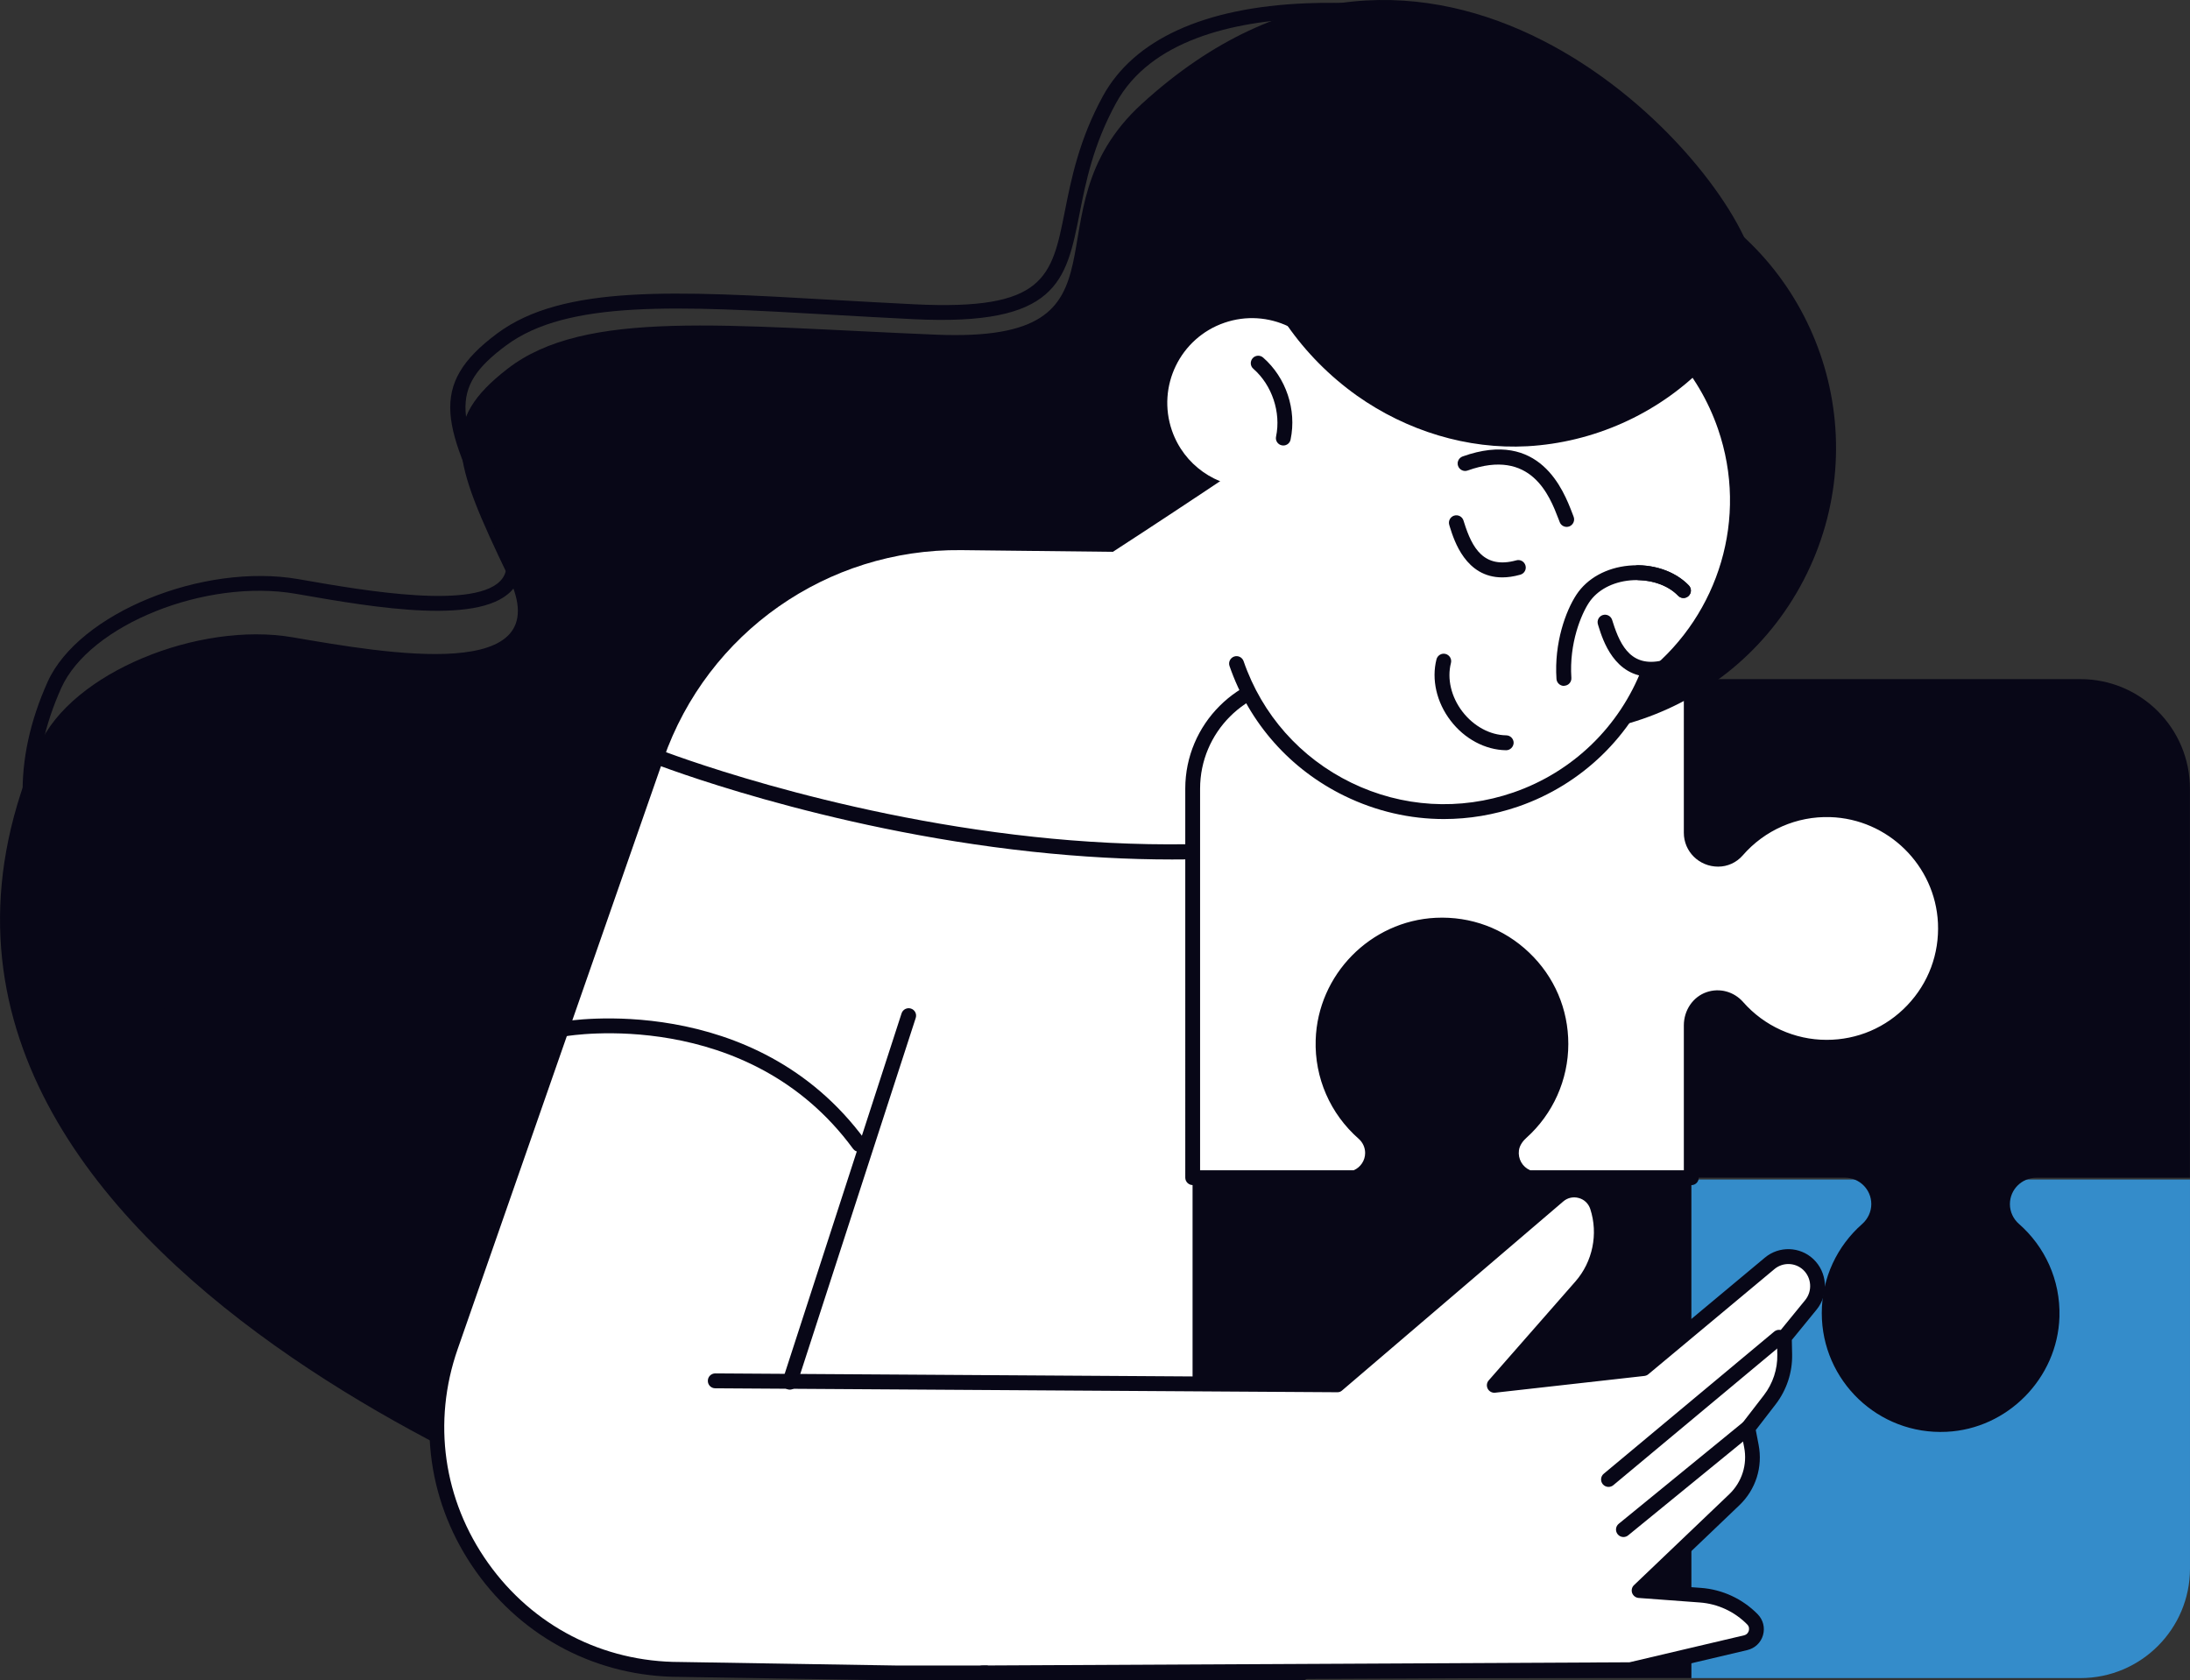 <?xml version="1.0" encoding="UTF-8" standalone="no"?>
<!-- Generator: Adobe Illustrator 25.0.0, SVG Export Plug-In . SVG Version: 6.00 Build 0)  -->

<svg
   version="1.1"
   x="0px"
   y="0px"
   viewBox="0 0 294.04 225.64"
   style="enable-background:new 0 0 294.04 225.64;"
   xml:space="preserve"
   id="svg928"
   sodipodi:docname="changement.svg"
   inkscape:version="1.1.1 (c3084ef, 2021-09-22)"
   xmlns:inkscape="http://www.inkscape.org/namespaces/inkscape"
   xmlns:sodipodi="http://sodipodi.sourceforge.net/DTD/sodipodi-0.dtd"
   xmlns="http://www.w3.org/2000/svg"
   xmlns:svg="http://www.w3.org/2000/svg"><rect x="0" y="0" width="294.04" height="225.64" fill="#333333" stroke="none"/><defs
   id="defs932" /><sodipodi:namedview
   id="namedview930"
   pagecolor="#ffffff"
   bordercolor="#666666"
   borderopacity="1.0"
   inkscape:pageshadow="2"
   inkscape:pageopacity="0.0"
   inkscape:pagecheckerboard="0"
   showgrid="false"
   inkscape:zoom="2.1561692"
   inkscape:cx="146.78811"
   inkscape:cy="112.93177"
   inkscape:window-width="2560"
   inkscape:window-height="1387"
   inkscape:window-x="0"
   inkscape:window-y="25"
   inkscape:window-maximized="1"
   inkscape:current-layer="svg928" />
<style
   type="text/css"
   id="style824">
	.st0{fill:#FFFFFF;}
	.st1{fill:#080717;}
	.st2{fill:#66CCFF;}
	.st3{fill:none;}
</style>
<g
   id="Layer_2">
</g>
<g
   id="_x3C_Layer_x3E_">
	<g
   id="g925">
		<path
   class="st1"
   d="M235.4,34.98c-4.66-15.76-43.66-56.16-82.1-21.03c-16.13,14.74,0.64,32.14-27.57,30.99    c-28.21-1.15-47.16-3.52-57.6,4.59c-9.02,7-7.57,11.89,0.14,27.92c6.95,14.45-16.5,10.26-29.01,8.12    c-12.52-2.14-29.68,4.69-34.04,14.6c-30.32,68.89,81.44,105.98,81.44,105.98S255.58,103.29,235.4,34.98z"
   id="path827" />
		<g
   id="g831">
			<path
   class="st1"
   d="M145.95,179.3c-0.04,0-0.09,0-0.14-0.01c-0.29-0.04-29.14-4.01-60.43-13.01     c-42.19-12.14-68.5-27.15-78.21-44.63c-5.24-9.43-5.5-19.55-0.78-30.08c4.13-9.21,20.82-16.04,33.7-13.8l0.46,0.08     c8.28,1.45,23.7,4.14,26.89-0.16c0.92-1.24,0.73-3.18-0.58-5.75c-7.45-14.7-9.54-20.14-0.1-27.17     c8.84-6.58,23.98-5.71,44.93-4.51c3.52,0.2,7.21,0.41,11.09,0.6c17.54,0.86,18.43-3.62,20.2-12.54c0.85-4.26,1.9-9.57,5.11-15.43     c4.16-7.59,13.6-11.9,27.32-12.45c10.21-0.41,19.05,1.35,19.42,1.42c0.54,0.11,0.89,0.64,0.78,1.18     c-0.11,0.54-0.64,0.89-1.18,0.78c-0.35-0.07-35.33-6.9-44.59,10.03c-3.06,5.6-4.04,10.52-4.9,14.86     c-1.8,9.09-2.99,15.09-22.26,14.15c-3.88-0.19-7.58-0.4-11.1-0.6c-20.53-1.17-35.36-2.02-43.62,4.12     c-7.83,5.82-6.93,9.6,0.69,24.66c1.67,3.3,1.81,5.94,0.4,7.84c-3.92,5.29-18.92,2.67-28.84,0.94l-0.46-0.08     c-12.1-2.11-27.72,4.15-31.53,12.65c-4.45,9.93-4.21,19.45,0.7,28.29c22.59,40.64,136.02,56.48,137.17,56.63     c0.55,0.07,0.93,0.58,0.86,1.12C146.87,178.93,146.45,179.3,145.95,179.3z"
   id="path829" />
		</g>
		<g
   id="g837">
			<path
   class="st0"
   d="M120.23,224.64l-28.91-0.47c-22.45,0-38.18-22.15-30.79-43.35l27.63-79.23     c6.05-17.36,22.52-28.92,40.91-28.72l58.01,0.65l-12.23,151.11H120.23z"
   id="path833" />
			<path
   class="st1"
   d="M174.84,225.64h-54.61c-0.01,0-0.01,0-0.02,0l-28.91-0.47c-11.01,0-21-5.16-27.39-14.15     c-6.39-8.99-7.97-20.12-4.34-30.53l27.62-79.23c6.2-17.79,23.08-29.6,41.87-29.39l58.01,0.65c0.28,0,0.54,0.12,0.73,0.33     c0.19,0.21,0.28,0.48,0.26,0.75l-12.23,151.11C175.8,225.24,175.36,225.64,174.84,225.64z M120.23,223.64h53.68l12.07-149.13     l-56.94-0.64c-17.98-0.19-34.04,11.07-39.96,28.05l-27.63,79.23c-3.42,9.79-1.93,20.26,4.08,28.72     c6.01,8.46,15.4,13.3,25.77,13.3L120.23,223.64z"
   id="path835" />
		</g>
		<g
   id="g841">
			<path
   class="st1"
   d="M157.37,115.41c-5.89,0-12.15-0.33-18.82-1.05c-28.22-3.04-50.55-11.75-50.77-11.84     c-0.51-0.2-0.77-0.78-0.56-1.3c0.2-0.51,0.78-0.77,1.3-0.56c0.22,0.09,22.34,8.71,50.3,11.71c25.71,2.76,61.78,1.19,87.6-21.93     c0.41-0.37,1.04-0.33,1.41,0.08c0.37,0.41,0.33,1.04-0.08,1.41C215.24,103.14,193.32,115.41,157.37,115.41z"
   id="path839" />
		</g>
		<g
   id="g847">
			<g
   id="g845">
				<path
   class="st0"
   d="M158.26,97.02c19.24-12.22,38.82-24.55,39.52-24.91l-2.63-28.74c0,0-29.12,20.11-49.92,33.43L158.26,97.02z      "
   id="path843" />
			</g>
		</g>
		<path
   class="st2"
   d="M208.4,207.8c5.01,0.15,9.51-2.01,12.54-5.49c0.64-0.73,1.56-1.15,2.53-1.15h0.07c1.96,0,3.55,1.58,3.55,3.54    v20.63h52.24c8.12,0,14.71-6.59,14.71-14.71v-52.24h-66.95v20.63c0,1.95-1.58,3.54-3.54,3.54l0,0c-1.03,0-2-0.46-2.68-1.23    c-2.92-3.32-7.19-5.42-11.96-5.42c-9.07,0-16.38,7.57-15.94,16.74C193.35,200.84,200.18,207.54,208.4,207.8z"
   id="path849"
   style="fill:#348cca;fill-opacity:1" />
		<path
   class="st1"
   d="M276.51,176.83c0.15-4.99-1.99-9.47-5.44-12.49c-0.76-0.67-1.21-1.63-1.21-2.65v0c0-1.95,1.58-3.54,3.54-3.54    h20.63V105.9c0-8.12-6.59-14.71-14.71-14.71h-52.24v66.95h20.63c1.95,0,3.54,1.58,3.54,3.54l0,0c0,1.03-0.46,2-1.23,2.68    c-3.32,2.92-5.42,7.19-5.42,11.96c0,9.07,7.57,16.38,16.74,15.94C269.55,191.88,276.26,185.05,276.51,176.83z"
   id="path851" />
		<g
   id="g857">
			<path
   class="st0"
   d="M245.77,108.71c-5.01-0.15-9.51,2.01-12.54,5.49c-0.64,0.73-1.56,1.15-2.53,1.15h-0.07     c-1.96,0-3.55-1.58-3.55-3.54V91.19h-52.24c-8.12,0-14.71,6.59-14.71,14.71v52.24h21.82c1.36-0.49,2.34-1.78,2.34-3.32v0     c0-1.02-0.44-1.98-1.21-2.65c-3.45-3.03-5.59-7.51-5.44-12.49c0.25-8.22,6.96-15.05,15.17-15.44     c9.17-0.44,16.74,6.87,16.74,15.94c0,4.71-2.05,8.94-5.3,11.86c-0.67,0.61-1.2,1.39-1.32,2.29c-0.24,1.74,0.8,3.27,2.31,3.81     h21.82v-20.45c0-1.54,0.91-3.01,2.37-3.51c1.44-0.5,2.91-0.03,3.84,1.03c2.92,3.32,7.19,5.42,11.96,5.42     c9.07,0,16.38-7.57,15.94-16.74C260.82,115.67,253.99,108.97,245.77,108.71z"
   id="path853" />
			<path
   class="st1"
   d="M227.08,159.14h-21.82c-0.12,0-0.23-0.02-0.34-0.06c-2.03-0.73-3.25-2.74-2.96-4.89     c0.14-1.06,0.71-2.06,1.64-2.9c3.16-2.84,4.97-6.89,4.97-11.11c0-4.13-1.65-7.98-4.64-10.83c-2.99-2.85-6.92-4.31-11.06-4.12     c-7.74,0.37-13.98,6.72-14.22,14.47c-0.14,4.48,1.72,8.75,5.1,11.71c0.98,0.86,1.55,2.1,1.55,3.4c0,1.9-1.21,3.61-3,4.26     c-0.11,0.04-0.22,0.06-0.34,0.06h-21.82c-0.55,0-1-0.45-1-1V105.9c0-8.66,7.05-15.71,15.71-15.71h52.24c0.55,0,1,0.45,1,1v20.63     c0,1.4,1.14,2.54,2.55,2.54c0.75,0,1.39-0.29,1.84-0.81c3.36-3.87,8.22-5.99,13.32-5.83l0,0c8.78,0.27,15.99,7.36,16.41,16.13     c0.22,4.69-1.43,9.14-4.67,12.53c-3.23,3.39-7.59,5.26-12.28,5.26c-4.86,0-9.49-2.1-12.71-5.76c-0.71-0.81-1.77-1.1-2.77-0.75     c-1,0.35-1.7,1.4-1.7,2.57v20.45C228.08,158.7,227.64,159.14,227.08,159.14z M205.45,157.14h20.63v-19.45     c0-2.03,1.22-3.83,3.04-4.46c1.75-0.61,3.68-0.09,4.92,1.32c2.84,3.23,6.93,5.08,11.21,5.08c4.13,0,7.98-1.65,10.83-4.64     c2.85-2.99,4.31-6.91,4.12-11.05c-0.37-7.74-6.72-13.98-14.47-14.22c-4.5-0.14-8.79,1.74-11.75,5.15     c-0.83,0.95-2.02,1.5-3.29,1.5c-2.57,0-4.61-2.04-4.61-4.54V92.19h-51.24c-7.56,0-13.71,6.15-13.71,13.71v51.24h20.63     c0.92-0.4,1.53-1.31,1.53-2.32c0-0.73-0.32-1.42-0.86-1.9c-3.83-3.36-5.94-8.2-5.78-13.27c0.27-8.78,7.36-15.99,16.13-16.41     c4.7-0.22,9.14,1.43,12.53,4.67c3.39,3.23,5.26,7.59,5.26,12.28c0,4.79-2.05,9.39-5.63,12.6c-0.4,0.36-0.9,0.94-1,1.68     C203.79,155.61,204.4,156.69,205.45,157.14z"
   id="path855" />
		</g>
		<path
   class="st1"
   d="M177.65,139.68c-0.15,5.01,2.01,9.51,5.49,12.54c0.73,0.64,1.15,1.56,1.15,2.53v0.07    c0,1.96-1.58,3.55-3.54,3.55h-20.63v52.24c0,8.12,6.59,14.71,14.71,14.71h52.24v-66.95h-20.63c-1.95,0-3.54-1.58-3.54-3.54l0,0    c0-1.03,0.46-2,1.23-2.68c3.32-2.92,5.42-7.19,5.42-11.96c0-9.07-7.57-16.38-16.74-15.94    C184.61,124.63,177.91,131.46,177.65,139.68z"
   id="path859" />
		<g
   id="g875">
			<path
   class="st0"
   d="M131.92,224.64l86.97-0.43l15.49-3.65c1.42-0.33,1.93-2.09,0.91-3.13c-1.86-1.9-4.34-3.05-6.99-3.24     l-8.23-0.61l12.79-12.21c1.94-1.86,2.81-4.57,2.29-7.21l-0.47-2.41l2.94-3.81c1.34-1.73,2.04-3.87,2-6.07l-0.05-2.31l3.56-4.36     c1.33-1.63,1.17-4-0.37-5.44c-1.44-1.34-3.65-1.4-5.16-0.15l-16.94,14.13l-20.04,2.25l11.64-13.28c2.57-2.93,3.4-6.99,2.2-10.7     c-0.72-2.22-3.47-2.99-5.24-1.48l-29.69,25.38l-19.66-0.53L131.92,224.64z"
   id="path861" />
			<g
   id="g865">
				<path
   class="st1"
   d="M131.92,225.64c-0.55,0-1-0.44-1-1c0-0.55,0.44-1,1-1l86.86-0.43l15.38-3.62c0.45-0.11,0.6-0.46,0.64-0.61      c0.04-0.15,0.11-0.53-0.21-0.85c-1.69-1.72-3.94-2.77-6.35-2.95l-8.23-0.61c-0.39-0.03-0.73-0.29-0.87-0.66      c-0.13-0.37-0.04-0.79,0.25-1.06l12.79-12.21c1.7-1.63,2.45-3.98,2-6.29l-0.47-2.41c-0.06-0.28,0.01-0.57,0.19-0.8l2.94-3.81      c1.19-1.55,1.83-3.48,1.79-5.43l-0.05-2.31c0-0.24,0.08-0.47,0.23-0.65l3.56-4.36c0.99-1.21,0.87-3-0.27-4.07      c-1.07-0.99-2.71-1.04-3.84-0.11l-16.94,14.13c-0.15,0.13-0.33,0.2-0.53,0.23l-20.04,2.25c-0.41,0.05-0.81-0.17-1-0.53      c-0.19-0.37-0.14-0.81,0.13-1.12l11.64-13.28c2.32-2.65,3.09-6.38,2-9.73c-0.24-0.73-0.8-1.28-1.54-1.48      c-0.74-0.21-1.51-0.04-2.09,0.46l-29.69,25.38c-0.18,0.16-0.4,0.25-0.66,0.24l-83.51-0.53c-0.55,0-1-0.45-0.99-1.01      c0-0.55,0.45-0.99,1-0.99c0,0,0,0,0.01,0l83.14,0.53l29.41-25.14c1.09-0.93,2.56-1.25,3.93-0.86c1.38,0.39,2.46,1.43,2.9,2.79      c1.31,4.02,0.39,8.49-2.4,11.66l-9.94,11.34l17.17-1.93l16.71-13.94c1.89-1.58,4.68-1.5,6.48,0.18c1.91,1.79,2.11,4.77,0.46,6.8      l-3.33,4.08l0.04,1.94c0.05,2.41-0.74,4.79-2.21,6.7l-2.67,3.46l0.38,1.97c0.58,2.98-0.38,6.02-2.58,8.12l-11.16,10.66      l5.99,0.44c2.89,0.21,5.6,1.47,7.63,3.54c0.73,0.75,1,1.8,0.71,2.81c-0.29,1.01-1.08,1.75-2.1,2l-15.49,3.65      c-0.07,0.02-0.15,0.03-0.22,0.03L131.92,225.64C131.93,225.64,131.93,225.64,131.92,225.64z"
   id="path863" />
			</g>
			<g
   id="g869">
				<path
   class="st1"
   d="M215.97,199.66c-0.29,0-0.57-0.12-0.77-0.36c-0.35-0.42-0.3-1.06,0.13-1.41l22.89-19.09      c0.42-0.35,1.05-0.3,1.41,0.13c0.35,0.42,0.3,1.06-0.13,1.41l-22.89,19.09C216.43,199.58,216.2,199.66,215.97,199.66z"
   id="path867" />
			</g>
			<g
   id="g873">
				<path
   class="st1"
   d="M217.97,206.39c-0.29,0-0.58-0.13-0.77-0.37c-0.35-0.43-0.29-1.06,0.14-1.41l16.71-13.65      c0.43-0.35,1.06-0.29,1.41,0.14c0.35,0.43,0.29,1.06-0.14,1.41l-16.71,13.65C218.42,206.32,218.19,206.39,217.97,206.39z"
   id="path871" />
			</g>
		</g>
		<g
   id="g915">
			
				<ellipse
   transform="matrix(0.438 -0.899 0.899 0.438 62.952 220.725)"
   class="st1"
   cx="207.9"
   cy="60.04"
   rx="38.52"
   ry="38.52"
   id="ellipse877" />
			<path
   class="st0"
   d="M178.77,50.17c3.44-4.86,8.34-8.75,14.39-10.84c15.39-5.32,32.18,2.85,37.5,18.25     c4.15,12.02,0.06,24.86-9.25,32.46c-3.01,7.84-9.33,14.36-17.89,17.31c-15.39,5.32-32.18-2.85-37.5-18.25     c-2.81-8.13-1.83-16.64,1.97-23.64c-4.67-0.05-9.02-2.98-10.64-7.65c-2.05-5.94,1.1-12.42,7.04-14.47     C170.26,41.32,176.64,44.37,178.77,50.17z"
   id="path879" />
			<g
   id="g883">
				<path
   class="st1"
   d="M193.87,109.98c-4.56,0-9.09-1.04-13.31-3.09c-7.32-3.56-12.82-9.76-15.48-17.46      c-0.18-0.52,0.1-1.09,0.62-1.27c0.52-0.18,1.09,0.1,1.27,0.62c2.48,7.19,7.62,12.99,14.46,16.32      c6.84,3.33,14.57,3.79,21.77,1.31c7.96-2.75,14.26-8.84,17.29-16.73c0.2-0.52,0.78-0.77,1.29-0.57c0.52,0.2,0.77,0.78,0.57,1.29      c-3.24,8.43-9.98,14.96-18.5,17.9C200.59,109.42,197.22,109.98,193.87,109.98z"
   id="path881" />
			</g>
			<g
   id="g887">
				<path
   class="st1"
   d="M172.31,59.82c-0.07,0-0.14-0.01-0.21-0.02c-0.54-0.11-0.89-0.64-0.77-1.18c0.68-3.25-0.54-6.91-3.05-9.1      c-0.42-0.36-0.46-0.99-0.1-1.41c0.36-0.42,1-0.46,1.41-0.1c3.08,2.69,4.53,7.01,3.69,11.01      C173.19,59.5,172.77,59.82,172.31,59.82z"
   id="path885" />
			</g>
			<g
   id="g891">
				<path
   class="st1"
   d="M202.22,100.74c0,0-0.01,0-0.01,0c-2.79-0.04-5.58-1.52-7.45-3.98c-1.88-2.45-2.58-5.53-1.89-8.23      c0.14-0.53,0.68-0.86,1.22-0.72c0.53,0.14,0.86,0.68,0.72,1.22c-0.54,2.11,0.03,4.55,1.54,6.52c1.51,1.97,3.71,3.16,5.89,3.19      c0.55,0.01,0.99,0.46,0.99,1.01C203.21,100.3,202.76,100.74,202.22,100.74z"
   id="path889" />
			</g>
			<g
   id="g895">
				<path
   class="st1"
   d="M210.35,70.75c-0.4,0-0.78-0.24-0.93-0.63l-0.17-0.44c-1.19-3.1-3.67-9.55-12.2-6.5      c-0.52,0.19-1.09-0.09-1.28-0.61c-0.19-0.52,0.09-1.09,0.61-1.28c10.38-3.7,13.55,4.56,14.74,7.67l0.16,0.42      c0.2,0.51-0.05,1.09-0.56,1.3C210.59,70.73,210.47,70.75,210.35,70.75z"
   id="path893" />
			</g>
			<g
   id="g899">
				<path
   class="st1"
   d="M209.98,92.1c-0.52,0-0.96-0.41-1-0.93c-0.32-4.86,1.24-9.13,2.68-11.32c1.45-2.2,4.02-3.62,7.06-3.9      c3.15-0.29,6.15,0.71,8.03,2.66c0.38,0.4,0.37,1.03-0.03,1.41c-0.4,0.38-1.03,0.37-1.41-0.03c-1.44-1.5-3.9-2.28-6.41-2.06      c-2.43,0.22-4.46,1.32-5.57,3.01c-1.02,1.55-2.66,5.41-2.35,10.08c0.04,0.55-0.38,1.03-0.93,1.06      C210.02,92.1,210,92.1,209.98,92.1z"
   id="path897" />
			</g>
			<g
   id="g903">
				<path
   class="st1"
   d="M226.03,80.3c-0.26,0-0.52-0.1-0.72-0.31c-1.23-1.28-3.17-2.04-5.32-2.09c-0.55-0.01-0.99-0.47-0.98-1.02      c0.01-0.55,0.45-1.02,1.02-0.98c2.67,0.06,5.12,1.05,6.72,2.71c0.38,0.4,0.37,1.03-0.03,1.41      C226.53,80.21,226.28,80.3,226.03,80.3z"
   id="path901" />
			</g>
			<g
   id="g907">
				<path
   class="st1"
   d="M221.66,90.88c-4.91,0-6.46-4.95-7.02-6.73l-0.09-0.3c-0.17-0.53,0.12-1.09,0.64-1.26      c0.53-0.17,1.09,0.12,1.26,0.64l0.1,0.31c1.05,3.34,2.62,6.26,7,5.05c0.53-0.15,1.08,0.16,1.23,0.7      c0.15,0.53-0.16,1.08-0.7,1.23C223.19,90.77,222.39,90.88,221.66,90.88z"
   id="path905" />
			</g>
			<g
   id="g911">
				<path
   class="st1"
   d="M201.7,77.53c-4.91,0-6.46-4.95-7.02-6.73l-0.09-0.3c-0.17-0.53,0.12-1.09,0.64-1.26      c0.53-0.17,1.09,0.12,1.26,0.64l0.1,0.31c1.05,3.34,2.62,6.26,7,5.05c0.53-0.15,1.08,0.16,1.23,0.7      c0.15,0.53-0.16,1.08-0.7,1.23C203.23,77.42,202.43,77.53,201.7,77.53z"
   id="path909" />
			</g>
			<path
   class="st1"
   d="M185.84,34.26c-4.39,2.51-8.64,5.29-12.77,8.19c-0.35,0.25-0.57,0.77-0.29,1.17     c2.57,3.7,5.76,6.91,9.41,9.51c6.69,4.73,14.82,7.23,22.89,6.79c8.83-0.5,17.33-4.27,23.61-10.55c0.72-0.71-0.28-1.78-1.03-1.32     c0.13-3.98-2.56-7.69-5.49-10.18c-3.26-2.77-7.15-4.55-11.07-6.09c-4.23-1.68-8.35-2.97-12.91-2.3     C193.77,30.11,189.68,32.07,185.84,34.26z"
   id="path913" />
		</g>
		<g
   id="g919">
			<path
   class="st1"
   d="M106.04,186.6c-0.1,0-0.21-0.02-0.31-0.05c-0.53-0.17-0.81-0.73-0.64-1.26l15.96-49.22     c0.17-0.52,0.73-0.81,1.26-0.64c0.53,0.17,0.81,0.73,0.64,1.26l-15.96,49.22C106.85,186.33,106.46,186.6,106.04,186.6z"
   id="path917" />
		</g>
		<g
   id="g923">
			<path
   class="st1"
   d="M115.35,154.67c-0.31,0-0.61-0.14-0.81-0.41c-14.1-19.23-38.24-15.17-38.48-15.13     c-0.55,0.1-1.06-0.27-1.16-0.81c-0.1-0.54,0.27-1.06,0.81-1.16c0.25-0.05,25.61-4.31,40.44,15.91c0.33,0.45,0.23,1.07-0.22,1.4     C115.76,154.61,115.56,154.67,115.35,154.67z"
   id="path921" />
		</g>
	</g>
</g>
</svg>
